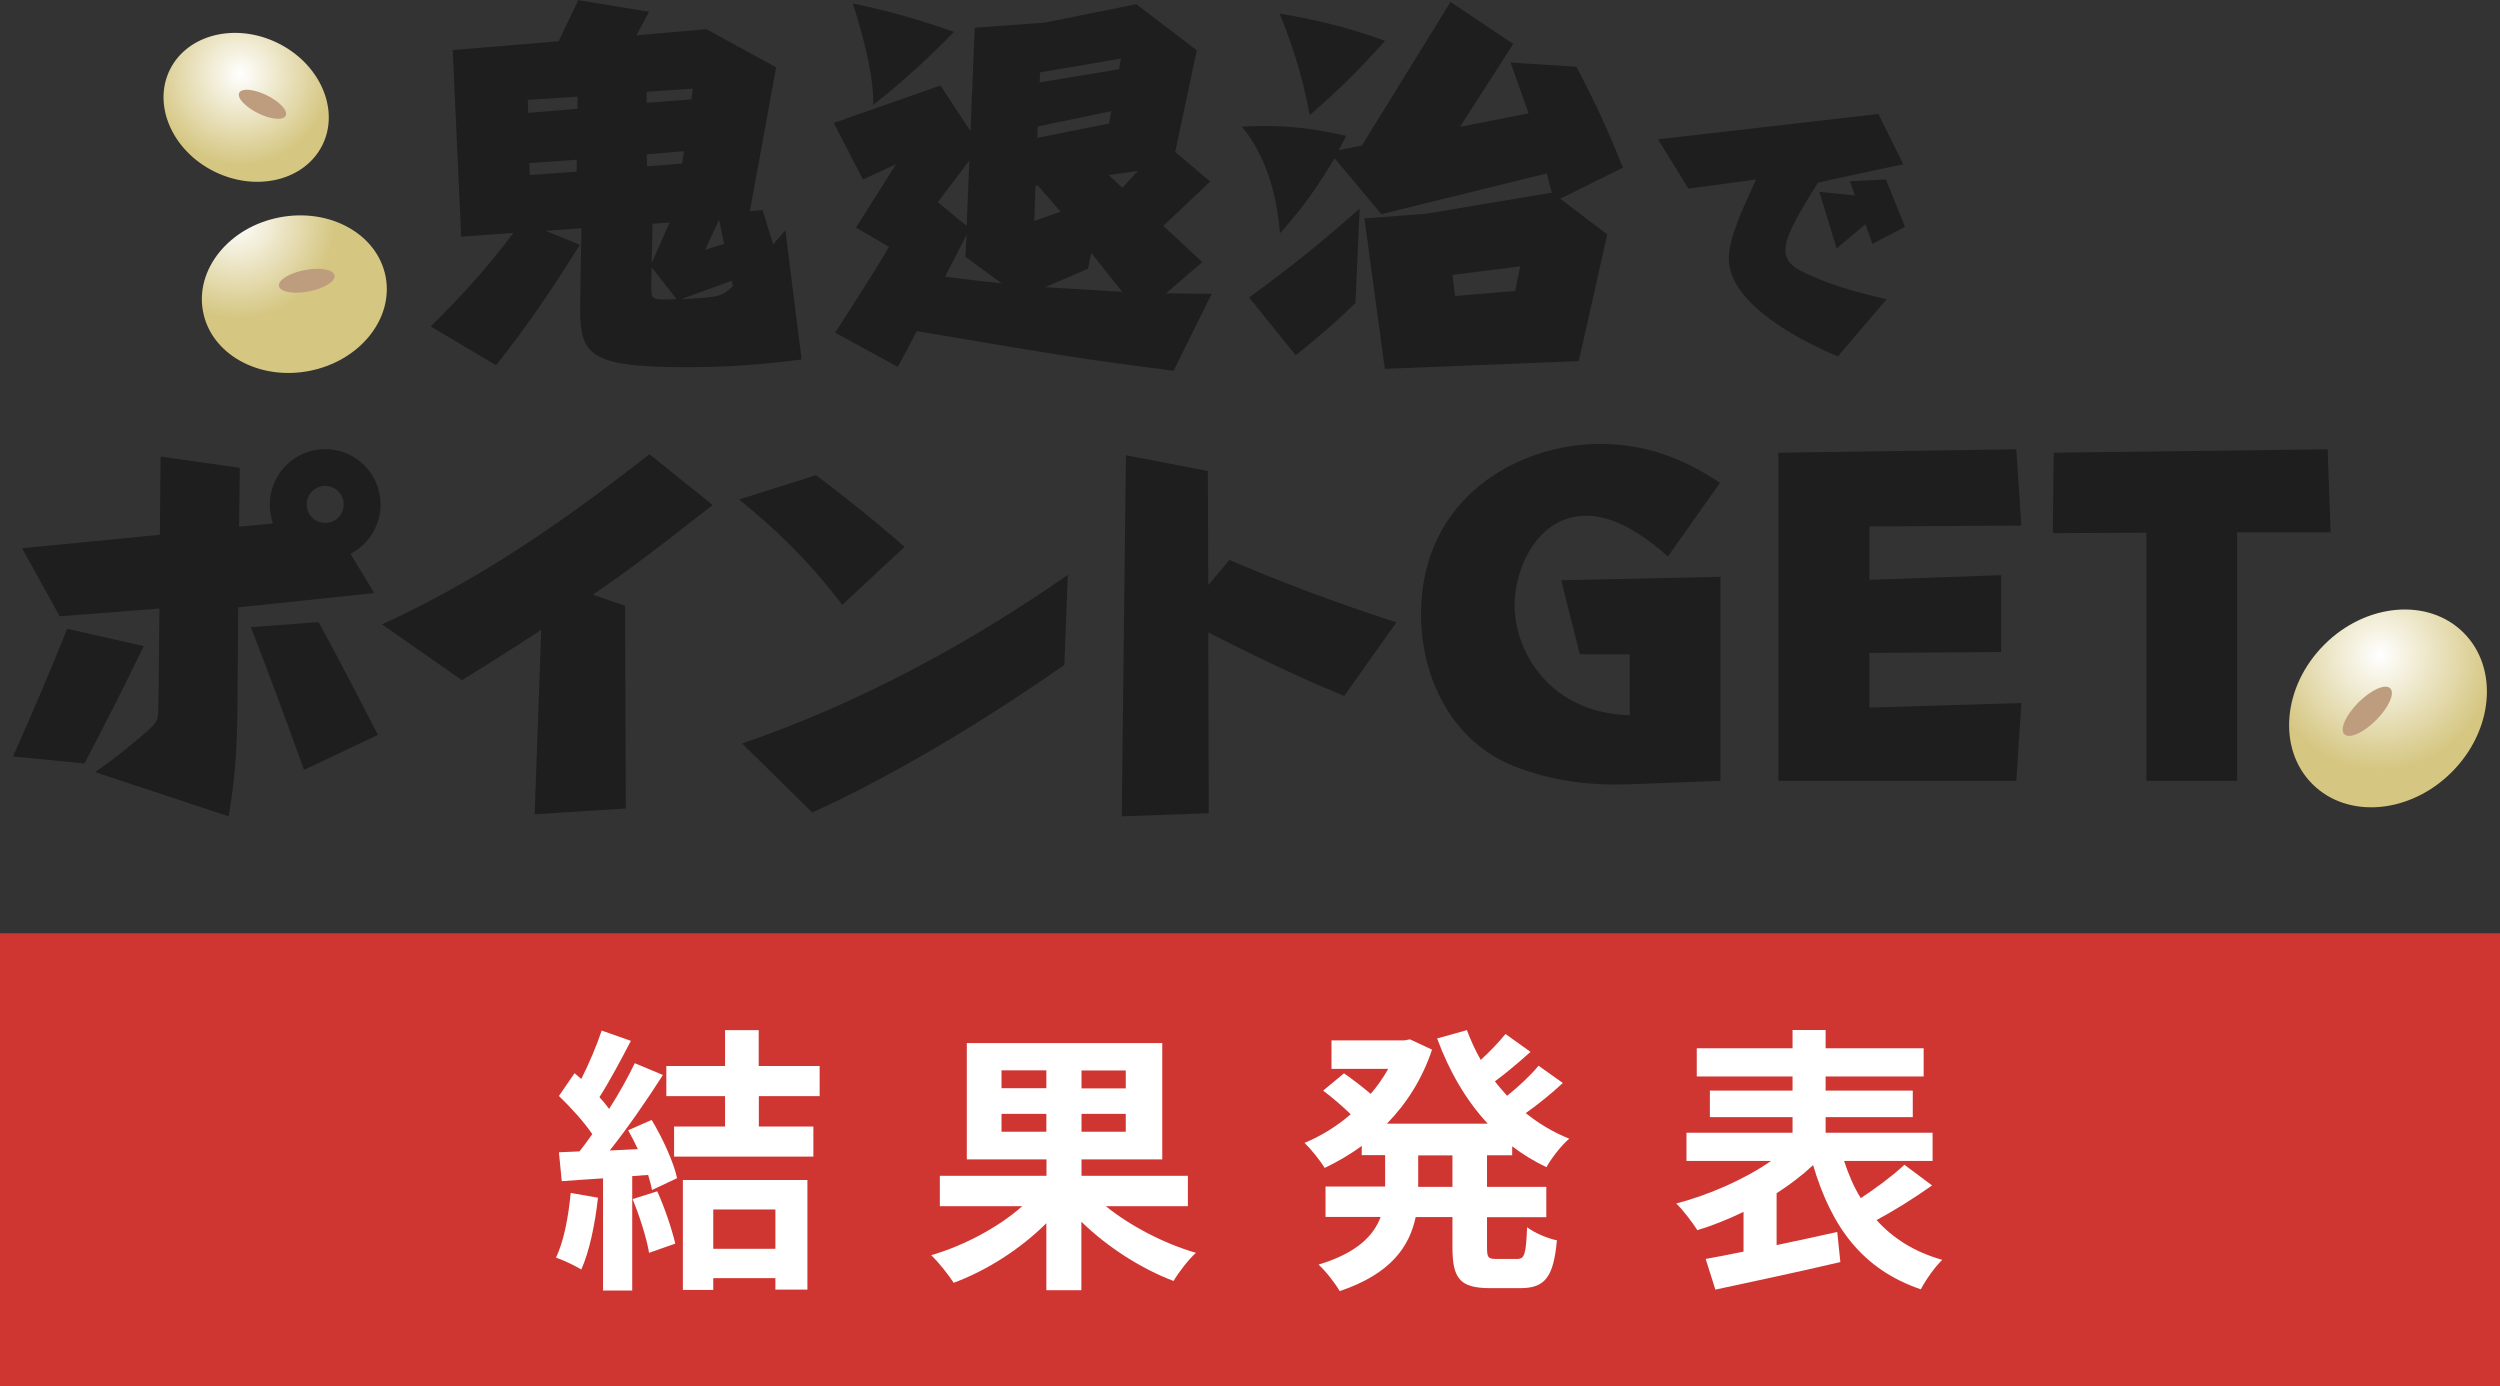 <?xml version="1.0" encoding="UTF-8"?>
<svg id="_メイン" data-name="メイン" xmlns="http://www.w3.org/2000/svg" xmlns:xlink="http://www.w3.org/1999/xlink" viewBox="0 0 167.82 93.05">
  <rect x="0" y="0" width="167.82" height="93.05" fill="#333333" stroke="none"/>
  <defs>
    <style>
      .cls-1 {
        fill: url(#_名称未設定グラデーション_46-2);
      }

      .cls-2 {
        fill: url(#_名称未設定グラデーション_46-3);
      }

      .cls-3 {
        fill: #1e1e1e;
      }

      .cls-4 {
        fill: #bd9d7e;
      }

      .cls-5 {
        fill: #fff;
      }

      .cls-6 {
        fill: #cf3632;
      }

      .cls-7 {
        fill: url(#_名称未設定グラデーション_46);
      }
    </style>
    <radialGradient id="_名称未設定グラデーション_46" data-name="名称未設定グラデーション 46" cx="15.94" cy="14.83" fx="15.94" fy="14.83" r="6.58" gradientTransform="translate(4.09 -3.38) rotate(10.9)" gradientUnits="userSpaceOnUse">
      <stop offset="0" stop-color="#fff"/>
      <stop offset="1" stop-color="#d5c681"/>
    </radialGradient>
    <radialGradient id="_名称未設定グラデーション_46-2" data-name="名称未設定グラデーション 46" cx="2479.59" cy="-621.5" fx="2479.59" fy="-621.5" r="6.13" gradientTransform="translate(-123.04 -2546.51) rotate(100.9)" xlink:href="#_名称未設定グラデーション_46"/>
    <radialGradient id="_名称未設定グラデーション_46-3" data-name="名称未設定グラデーション 46" cx="-2838.31" cy="5072.63" fx="-2838.31" fy="5072.63" r="7.71" gradientTransform="translate(-3583.92 -4399.78) rotate(169.1) scale(1 -1)" xlink:href="#_名称未設定グラデーション_46"/>
  </defs>
  <rect class="cls-6" y="62.65" width="167.82" height="30.41"/>
  <g>
    <path class="cls-5" d="M40.14,80.4c-.19,1.76-.58,3.63-1.12,4.82-.39-.24-1.21-.64-1.7-.8.54-1.1.84-2.77.99-4.34l1.83.32ZM43.73,75.15c.75,1.25,1.5,2.88,1.72,3.94l-1.68.79c-.06-.3-.15-.64-.26-1.01l-1.07.08v7.68h-1.96v-7.53c-1.01.06-1.94.13-2.77.19l-.19-1.94,1.38-.06c.28-.36.58-.75.86-1.16-.54-.8-1.46-1.81-2.24-2.56l1.05-1.53.45.39c.52-1.03,1.05-2.28,1.37-3.25l1.96.69c-.67,1.29-1.44,2.73-2.11,3.78.24.26.47.54.65.79.67-1.05,1.27-2.13,1.72-3.07l1.89.79c-1.05,1.65-2.36,3.55-3.57,5.07l1.89-.09c-.21-.43-.43-.88-.65-1.27l1.57-.69ZM44.12,79.97c.5,1.1.99,2.56,1.21,3.51l-1.76.62c-.15-.95-.64-2.47-1.1-3.61l1.65-.52ZM50.94,73.58v2.04h3.66v2.02h-9.35v-2.02h3.42v-2.04h-3.94v-2.02h3.94v-2.41h2.26v2.41h4.09v2.02h-4.09ZM45.84,79.21h8.36v7.36h-2.15v-.77h-4.17v.79h-2.04v-7.38ZM47.88,81.19v2.64h4.17v-2.64h-4.17Z"/>
    <path class="cls-5" d="M74.22,80.96c1.64,1.33,3.92,2.52,6.06,3.14-.5.45-1.18,1.33-1.5,1.89-2.17-.82-4.45-2.28-6.19-3.98v4.6h-2.35v-4.5c-1.72,1.72-4,3.18-6.22,4-.34-.52-1.01-1.38-1.51-1.85,2.22-.65,4.54-1.89,6.11-3.29h-5.53v-2.04h7.16v-1.1h-5.35v-7.81h13.12v7.81h-5.42v1.1h7.14v2.04h-5.51ZM67.23,73.05h3.01v-1.2h-3.01v1.2ZM70.24,75.97v-1.2h-3.01v1.2h3.01ZM75.57,71.86h-2.97v1.2h2.97v-1.2ZM75.57,74.77h-2.97v1.2h2.97v-1.2Z"/>
    <path class="cls-5" d="M99.82,77.56v2.11h3.98v2.04h-3.98v2.02c0,.67.07.78.6.78h1.44c.49,0,.58-.37.65-2.13.47.37,1.36.75,2,.88-.22,2.47-.8,3.21-2.45,3.21h-2.04c-2.02,0-2.52-.65-2.52-2.73v-2.04h-2.47c-.41,1.96-1.65,3.81-5.1,4.97-.28-.5-.95-1.36-1.42-1.78,2.58-.78,3.7-1.94,4.17-3.2h-3.7v-2.04h4v-2.11h-1.57v-.62c-.78.58-1.63,1.07-2.49,1.48-.3-.5-.92-1.27-1.35-1.68,1.08-.45,2.15-1.1,3.1-1.92-.49-.49-1.23-1.12-1.85-1.59l1.4-1.16c.56.39,1.27.93,1.79,1.38.45-.52.84-1.08,1.18-1.68h-3.81v-1.91h4.88l.39-.07,1.48.69c-.65,1.96-1.72,3.63-3.03,4.97h6.77c-1.46-1.57-2.58-3.51-3.4-5.72l2-.56c.26.69.56,1.36.93,2,.62-.56,1.23-1.21,1.66-1.74l1.68,1.2c-.77.69-1.63,1.42-2.39,1.98.26.34.54.65.82.97.77-.62,1.59-1.38,2.11-2.02l1.63,1.16c-.77.71-1.66,1.44-2.49,2.02.88.71,1.85,1.29,2.92,1.72-.52.43-1.2,1.31-1.53,1.91-.82-.39-1.59-.86-2.3-1.4v.6h-1.7ZM97.5,77.56h-2.3v2.11h2.3v-2.11Z"/>
    <path class="cls-5" d="M129.69,79.58c-1.18.84-2.56,1.7-3.72,2.32,1.1,1.23,2.56,2.15,4.41,2.67-.49.47-1.12,1.36-1.44,1.98-3.94-1.35-6-4.19-7.23-8.34-.71.67-1.55,1.31-2.45,1.89v3.48c1.33-.28,2.73-.58,4.07-.88l.21,2.02c-2.93.69-6.08,1.35-8.39,1.85l-.65-2.06c.73-.13,1.61-.3,2.54-.49v-2.67c-1.03.5-2.08.92-3.1,1.23-.32-.5-.95-1.35-1.42-1.79,2.22-.58,4.62-1.64,6.37-2.86h-5.68v-1.89h7.12v-1.05h-5.55v-1.78h5.55v-.95h-6.43v-1.89h6.43v-1.23h2.22v1.23h6.58v1.89h-6.58v.95h5.85v1.78h-5.85v1.05h7.18v1.89h-5.94c.3.92.65,1.74,1.12,2.5,1.05-.69,2.17-1.53,2.93-2.24l1.85,1.38Z"/>
  </g>
  <g>
    <g>
      <g>
        <path class="cls-3" d="M51.89,16.41c.23-.26.75-.85.83-.96l1.09,8.68c-1.21.15-3.88.52-7.62.52-7.03,0-7.29-.9-7.24-4.5l.08-4.83-2.4.18,2.3.93c-2.12,3.38-3.59,5.5-5.63,8.09l-4.39-2.61c1.45-1.42,3.49-3.51,5.56-6.28l-3.51.26-.57-12.53,7.11-.59,1.32-2.76,4.75.78-.85,1.58,4.7-.41,4.68,2.56-1.76,9.66.85-.08.72,2.33ZM38.76,6.49l-3.33.21.03.88,3.31-.28v-.8ZM38.71,10.72l-3.18.23.03.8,3.15-.23v-.8ZM43.41,6.9l3-.23.1-.72-3.1.21v.75ZM43.44,11.16l2.35-.18.13-.83-2.51.21.03.8ZM43.75,17.93l-.03,1.09c-.03.8.05.98.28,1.03.31.08,1.09.05,1.42.03l-1.68-2.14ZM44.94,14.94l-1.14.08-.05,2.64,1.19-2.71ZM49.13,18.84l-3.39,1.24c2.66-.13,2.71-.18,3.46-.88l-.08-.36ZM48.27,14.75l-.93,2.02,1.27-.41-.34-1.6Z"/>
        <path class="cls-3" d="M80.7,17.6l-2.43,2.09c.7,0,2.4.03,3.07.03l-2.56,5.17c-6.07-.78-7.18-.96-17.24-2.66-.41.8-.83,1.6-1.27,2.4l-4.21-2.3c.57-.88,2.45-3.77,3.62-5.76l-2.22-1.29,2.69-4.26-2.22,1.03-1.96-3.8,7.16-2.51,2.02,3.07.28-6.95,4.7-.34,6.15-1.24,4.06,3.1-1.45,6.82,2.35,1.99-3.15,2.97,2.61,2.43ZM58.61,7.05c.13-2.22-1.21-6.38-1.37-6.82,2.69.57,4.44,1.09,6.8,1.91-2.56,2.64-4.5,4.16-5.43,4.91ZM65.07,10.78l-2.12,2.79,1.94,1.6.18-4.39ZM64.81,17.24l.08-1.5c-.41.8-1.06,2.07-1.45,2.84,2.27.28,2.84.34,3.8.44l-2.43-1.78ZM69.67,12.45l-.16.03-.08,2.35,1.76-.62-1.52-1.76ZM69.64,9.25l4.81-.96.15-.83-4.94,1.03-.03.75ZM69.8,5.53l5.32-.88.13-.72-5.43.93-.03.67ZM73.26,16.98l-.23,1.06-2.87,1.24c2.64.16,2.92.18,5.17.31l-2.07-2.61ZM75.33,12.61l1.06-1.14-1.96.28.9.85Z"/>
        <path class="cls-3" d="M92.72,14.37l-3.13-3.75c-1.52,2.61-2.97,4.26-3.67,5.04-.08-1.06-.41-4.6-2.56-7.16,3.1-.16,4.94.16,7,.62-.23.47-.28.57-.49.96l1.55-.31L97.37.13l4.21,2.82-3.57,5.56,4.6-.9c-.67-1.91-.83-2.35-1.21-3.41l4.42.28c1.4,2.66,2.2,4.47,3.13,6.77l-4.21,2.09,3.15,2.4-1.91,8.5-13.02.52-1.37-10.1,4.13-.31,8.45-1.42c-.08-.28-.1-.39-.34-1.29l-11.11,2.74ZM90.99,20.34c-1.24,1.21-2.2,2.04-4.01,3.51l-3.13-3.88c3.07-2.25,4.88-3.72,7.42-5.97l-.28,6.33ZM92.98,2.74c-1.91,2.12-2.97,3.15-5.06,4.99-.39-2.04-.85-3.93-2.02-6.82,3.15.54,4.99,1.09,7.08,1.83ZM97.5,18.45l.18,1.42,4.03-.34.34-1.65-4.55.57Z"/>
        <path class="cls-3" d="M123.38,23.93c-2.46-1.03-7.33-3.51-7.33-6.58,0-1.36.92-3.31,1.83-5.3l-4.54.61-2.04-3.31,14.79-1.7,1.68,3.38c-2.98.61-3.35.71-5.73,1.23-1.88,2.95-2.19,3.89-2.19,4.52,0,.49.18.96,1.09,1.43,1.72.87,3.6,1.39,5.7,1.88l-3.26,3.83ZM123.29,16.68l-1.16-3.8,2.39.24-.34-.96,2.42-.11,1.28,3.18-2.19,1.14-.47-1.32-1.93,1.63Z"/>
      </g>
      <g>
        <path class="cls-3" d="M.87,50.79c1.34-3.02,2.4-5.48,3.64-8.58l5.14,1.16c-1.5,3.1-2.64,5.32-3.98,7.88l-4.81-.47ZM25.14,39.81l-9.15.96-.05,6.74c-.03,3.13-.21,5.04-.59,7.29l-8.97-2.97c.49-.34,1.14-.77,2.51-1.91,1.73-1.42,1.73-1.47,1.73-2.35,0-.23.03-1.03.03-1.4l.05-5.32-6.69.52-2.53-4.57,9.25-.9.05-5.25,5.32.75-.05,3.95,2.27-.21c-.1-.34-.21-.75-.21-1.27,0-2.04,1.65-3.72,3.72-3.72s3.72,1.68,3.72,3.72c0,.98-.44,2.45-2.02,3.31l1.6,2.64ZM20.41,51.69c-1.21-3.38-2.27-6.23-3.57-9.59l4.55-.34c1.65,3.05,2.45,4.6,3.98,7.57l-4.96,2.35ZM20.59,33.86c0,.7.54,1.24,1.24,1.24s1.24-.54,1.24-1.24-.57-1.24-1.24-1.24-1.24.54-1.24,1.24Z"/>
        <path class="cls-3" d="M41.96,40.68l.05,13.59-6.12.39.44-12.38c-2.07,1.37-4.57,2.92-5.32,3.38l-5.37-3.75c7.73-3.49,14.26-8.55,17.96-11.42l4.24,3.41c-4.44,3.49-6.12,4.7-8.04,6.02l2.17.75Z"/>
        <path class="cls-3" d="M56.54,40.61c-2.4-3.18-4.81-5.37-6.93-7.08l5.17-1.63c1.86,1.4,3.85,2.97,5.94,4.81l-4.19,3.9ZM71.44,44.64c-6.85,4.78-12.79,8.04-16.92,9.9l-4.7-4.63c7.8-2.69,15.09-6.61,21.86-11.32l-.23,6.05Z"/>
        <path class="cls-3" d="M81.14,54.59l-5.84.21.28-24.24,5.5,1.06.03,7.65,1.42-1.68c3.31,1.42,6.67,2.71,11.21,4.19l-3.51,4.94c-1.91-.8-4.29-1.81-9.12-4.26l.03,12.14Z"/>
        <path class="cls-3" d="M111.96,37.35c-1.34-1.19-3.41-2.73-5.46-2.73-3.38,0-4.83,3.67-4.83,5.97,0,3.33,2.53,7.3,7.73,7.42v-4.09h-3.35l-1.25-4.97,10.69-.23v13.7l-6.17.23c-2.67.09-5.14-.23-7.62-1.19-4.26-1.65-6.31-6-6.31-10.23,0-7.87,6.59-11.43,12-11.43,3.01,0,5.51.91,8.07,2.61l-3.5,4.95Z"/>
        <path class="cls-3" d="M134.33,38.6v5.17l-8.84.06v3.67l10.2-.31-.34,5.23h-15.97v-22.03l15.97-.23.34,5.12-10.2.06v3.58l8.84-.31Z"/>
        <path class="cls-3" d="M150.16,52.42h-6.08v-16.66l-6.28.03.06-5.4,18.39-.23.2,5.57h-6.28v16.68Z"/>
      </g>
    </g>
    <g>
      <ellipse class="cls-7" cx="19.76" cy="19.75" rx="6.24" ry="5.25" transform="translate(-3.38 4.09) rotate(-10.9)"/>
      <ellipse class="cls-4" cx="20.59" cy="18.85" rx="1.9" ry=".73" transform="translate(-3.19 4.23) rotate(-10.9)"/>
    </g>
    <g>
      <ellipse class="cls-1" cx="16.52" cy="7.2" rx="4.81" ry="5.71" transform="translate(2.77 18.85) rotate(-63.8)"/>
      <ellipse class="cls-4" cx="17.62" cy="7" rx=".67" ry="1.74" transform="translate(3.56 19.72) rotate(-63.8)"/>
    </g>
    <g>
      <ellipse class="cls-2" cx="160.3" cy="47.55" rx="7.18" ry="6.05" transform="translate(13.33 127.28) rotate(-45)"/>
      <ellipse class="cls-4" cx="158.91" cy="47.75" rx="2.18" ry=".84" transform="translate(12.78 126.35) rotate(-45)"/>
    </g>
  </g>
</svg>